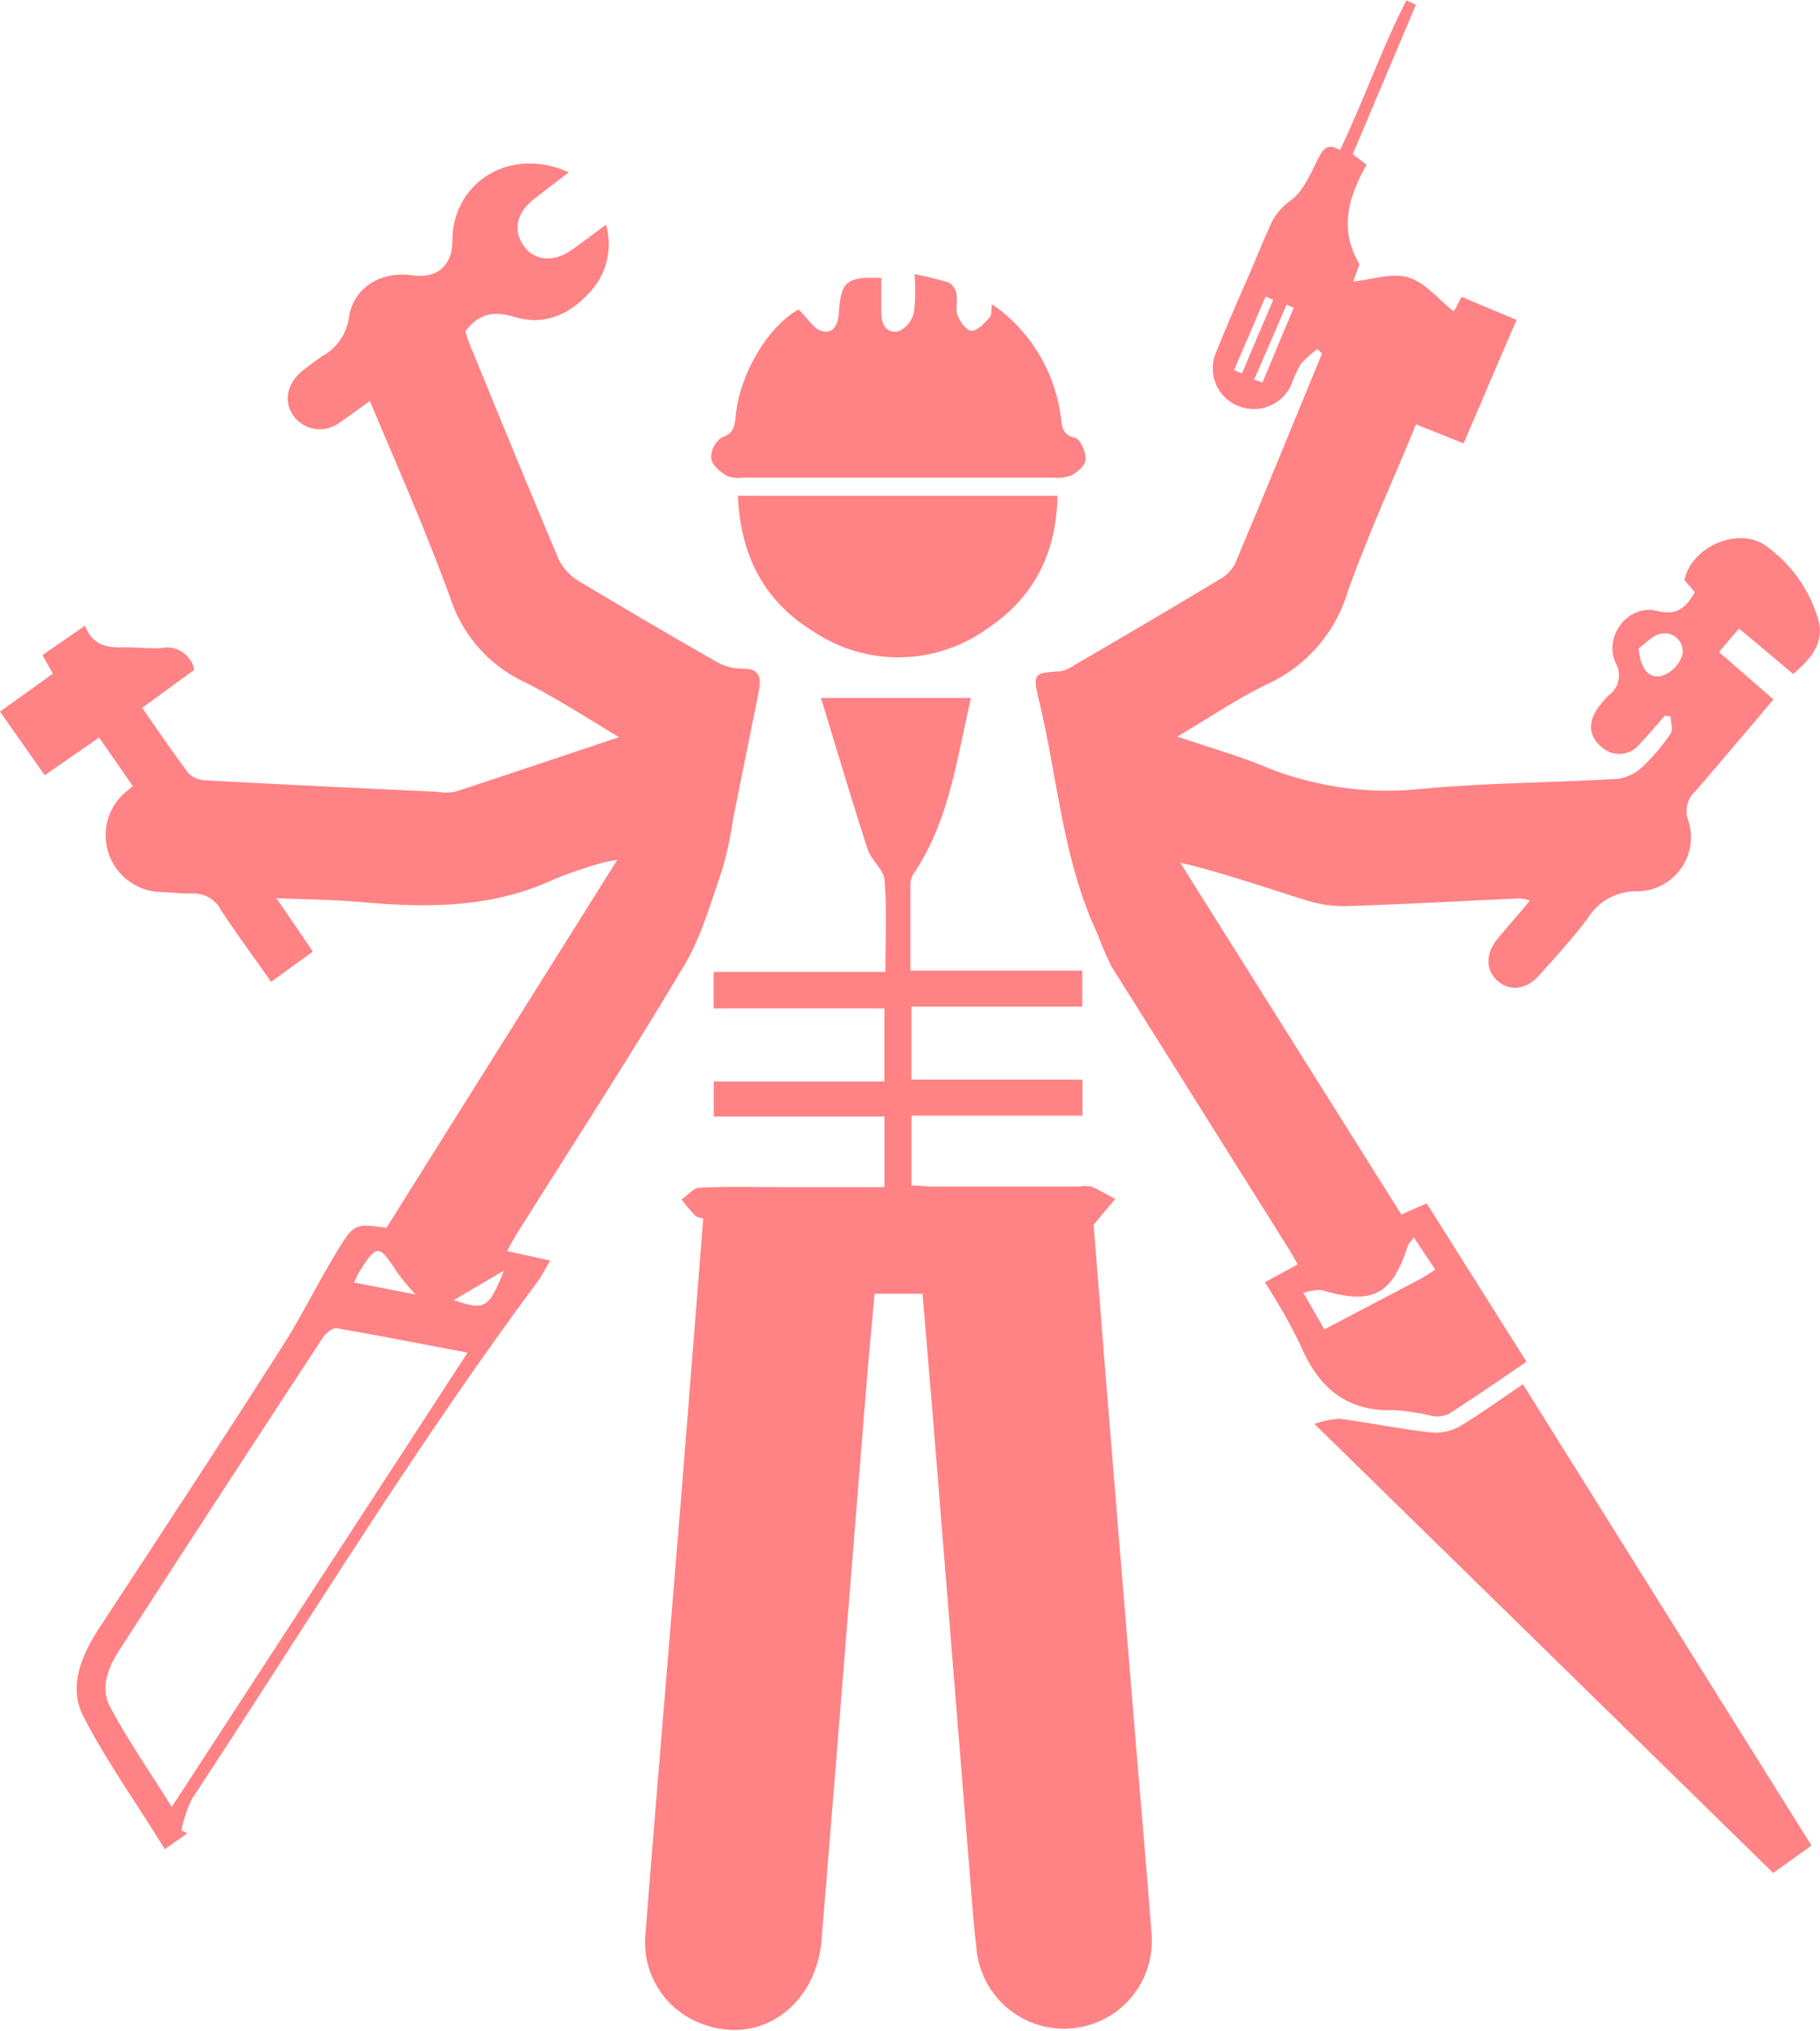 <svg xmlns="http://www.w3.org/2000/svg" viewBox="0 0 174.54 194.76"><defs><style>.cls-1{fill:#ff8285;}</style></defs><g id="Layer_2" data-name="Layer 2"><g id="Layer_1-2" data-name="Layer 1"><path class="cls-1" d="M67.44,116.88c-.32-.11-.61-.13-.76-.29-.47-.49-.89-1-1.32-1.55.57-.39,1.12-1.1,1.71-1.13,2.53-.13,5.08-.06,7.62-.06H84.82v-6.77H68.45v-3.36H84.81v-7H68.44V93.22H84.91c0-3,.15-6-.08-8.83-.08-1-1.28-1.88-1.62-2.93-1.54-4.74-2.95-9.53-4.48-14.52H93.12c-1.36,5.75-2.05,11.62-5.38,16.67a2.22,2.22,0,0,0-.43,1c0,2.77,0,5.55,0,8.48h16.48v3.45H87.4v7h16.41V107H87.41v6.68c.63,0,1.3.12,2,.12h14.1a3.27,3.27,0,0,1,1.13,0c.79.33,1.54.78,2.31,1.18l-2.07,2.48c.37,4.59.78,9.84,1.2,15.08q1.44,17.64,2.9,35.29c.48,5.82,1,11.64,1.44,17.46a8.42,8.42,0,1,1-16.76,1.71c-.24-2-.4-4-.56-6.07l-3.57-44.22c-.34-4.17-.7-8.34-1.06-12.63h-4.6c-.25,2.78-.52,5.6-.75,8.41-1.45,17.84-2.86,35.68-4.33,53.52-.53,6.47-6,10.22-11.52,8.07a8.31,8.31,0,0,1-5.39-8.37c1.14-14.36,2.35-28.71,3.52-43.07Q66.42,129.81,67.44,116.88Z"/><path class="cls-1" d="M166.77,60.28l-1.92,2.25,5.23,4.55c-2.53,3-5,5.9-7.46,8.77a2.55,2.55,0,0,0-.72,2.82A5.18,5.18,0,0,1,157,85.48,5.43,5.43,0,0,0,152.31,88c-1.43,1.93-3.08,3.72-4.68,5.52-1.25,1.41-2.82,1.59-4,.56s-1.18-2.62,0-4.07c1-1.18,2-2.32,3.09-3.64a4.08,4.08,0,0,0-.94-.21c-5.52.25-11,.56-16.55.74a12,12,0,0,1-3.91-.54c-4-1.24-7.91-2.62-12.14-3.63l21.21,33.75,2.43-1.07c3.15,5,6.3,10,9.57,15.19-2.53,1.73-5,3.43-7.44,5a2.72,2.72,0,0,1-1.64.19,23.26,23.26,0,0,0-3.56-.55c-4.7.19-7.38-2.25-9.1-6.37a57.08,57.08,0,0,0-3.35-5.89l3.16-1.72c-.38-.64-.7-1.22-1.06-1.79Q115,106.09,106.6,92.7a28.46,28.46,0,0,1-1.33-3.09c-3.35-7.11-3.83-14.94-5.63-22.44-.62-2.57-.5-2.64,2.08-2.79a3.47,3.47,0,0,0,1.36-.62q6.9-4,13.77-8.13a3.78,3.78,0,0,0,1.57-1.52c2.83-6.71,5.59-13.46,8.36-20.2l-.42-.44a10.27,10.27,0,0,0-1.62,1.45,11.63,11.63,0,0,0-.87,1.89,3.93,3.93,0,0,1-5.23,2.08,3.88,3.88,0,0,1-2-5.13c1.09-2.77,2.33-5.49,3.5-8.23.52-1.22,1-2.45,1.58-3.67a5.58,5.58,0,0,1,2-2.59c1.24-.86,1.95-2.58,2.66-4,.51-1,.94-1.61,2.12-.86,2.29-4.79,4-9.73,6.37-14.37l.92.41-6.06,14.34,1.33,1c-1.7,3-2.7,6.14-.69,9.55L129.77,27c1.75-.17,3.7-.87,5.3-.39s2.89,2.1,4.35,3.26l.75-1.4,5.27,2.21c-1.73,4-3.37,7.87-5.08,11.84l-4.56-1.82c-2.25,5.46-4.66,10.71-6.58,16.13a14.18,14.18,0,0,1-7.56,8.72c-2.9,1.39-5.59,3.23-8.75,5.09,2.9,1,5.51,1.73,8,2.73a31.09,31.09,0,0,0,15,2.33c6.38-.63,12.81-.62,19.21-1a4.3,4.3,0,0,0,2.4-1.16,19.16,19.16,0,0,0,2.7-3.19c.26-.38,0-1.08,0-1.63l-.56-.09c-.79.9-1.55,1.83-2.38,2.69a2.51,2.51,0,0,1-3.74.28c-1.25-1.07-1.22-2.42-.27-3.74a9.2,9.2,0,0,1,1-1.17,2.35,2.35,0,0,0,.67-3.1c-1.18-2.58,1.22-5.68,3.95-5,2,.48,2.78-.33,3.65-1.79l-1-1.16c.66-3.21,5.11-5.13,7.72-3.35a13.29,13.29,0,0,1,5,6.76c.88,2.49-.53,4.07-2.29,5.59l-2.64-2.22ZM127,127.5l9-4.73c.5-.26,1-.57,1.64-1l-2.05-3.09c-.33.45-.53.62-.59.83-1.52,4.72-3.4,5.67-8.28,4.21A5.12,5.12,0,0,0,125,124Zm30.13-65.34c.2,1.92.93,2.94,2.2,2.67a3.1,3.1,0,0,0,2-2,1.72,1.72,0,0,0-2.06-2.05C158.47,60.94,157.74,61.78,157.17,62.16ZM118.35,35.49l.75.33c1-2.35,2-4.71,3-7.07l-.73-.31Zm1.93.91.79.29c1-2.4,2-4.79,3-7.18l-.69-.28Z"/><path class="cls-1" d="M4.29,74.35,0,68.25l5.07-3.64-1-1.78L8.16,60c.73,2,2.26,2.14,3.91,2.08,1.14,0,2.29.15,3.43.07a2.65,2.65,0,0,1,3.13,2.09l-5,3.65c1.5,2.14,2.92,4.24,4.44,6.26a2.41,2.41,0,0,0,1.6.69c7.42.4,14.84.75,22.25,1.1a4.9,4.9,0,0,0,1.71,0c5.1-1.67,10.18-3.38,15.73-5.24-3.32-2-6.15-3.84-9.17-5.34a13.47,13.47,0,0,1-7-8c-2.29-6.3-5-12.43-7.72-18.9-1,.72-1.9,1.38-2.81,2A3.14,3.14,0,0,1,28.23,40c-1.09-1.41-.76-3.22.84-4.49.6-.47,1.21-.93,1.84-1.36a5,5,0,0,0,2.55-3.67c.4-2.92,3.12-4.51,6.09-4.08,2.35.34,3.82-.91,3.83-3.26,0-5.7,5.58-9.15,11.16-6.61-1.19.91-2.27,1.73-3.34,2.57-1.68,1.32-2,3-1,4.45s2.84,1.65,4.55.47c1.08-.75,2.13-1.56,3.37-2.47a6.78,6.78,0,0,1-1.68,6.61c-1.9,2.06-4.34,3.08-7.05,2.25-2-.6-3.4-.4-4.76,1.36.09.29.21.76.39,1.2,2.82,6.86,5.62,13.73,8.51,20.56a5,5,0,0,0,1.92,2.17C59.9,58.37,64.39,61,68.9,63.58a5.2,5.2,0,0,0,2.41.55c1.68,0,1.67,1.05,1.45,2.2-.79,4-1.63,8.08-2.44,12.12a37.92,37.92,0,0,1-1.07,5c-1.1,3.15-2,6.45-3.72,9.28C60.44,101.3,55,109.66,49.71,118.09c-.36.57-.68,1.17-1.09,1.89l4.15.92c-.46.76-.78,1.41-1.2,2-11.9,16-22.21,33-33.17,49.64a12.2,12.2,0,0,0-1,3l.56.3-2.16,1.51C13.14,173,10.26,169,8,164.63c-1.46-2.84-.22-5.82,1.48-8.43,5.89-9,11.82-18,17.63-27.13,1.87-2.92,3.38-6.07,5.18-9,1.67-2.76,1.74-2.71,4.77-2.32L59.19,82.48a12.4,12.4,0,0,0-1.43.27,41.44,41.44,0,0,0-4.67,1.6c-5.86,2.72-12,2.74-18.25,2.18-2.64-.24-5.3-.26-8.33-.39L30,91.26l-4,2.91c-1.64-2.35-3.29-4.57-4.81-6.89A2.93,2.93,0,0,0,18.4,85.7c-.95,0-1.9-.1-2.85-.14A5.45,5.45,0,0,1,12,76l.74-.6L9.5,70.73Zm40.55,55.38c-4.36-.83-8.44-1.63-12.54-2.34-.38-.06-1,.42-1.28.81q-9.84,15-19.6,30.1c-1.07,1.65-1.82,3.63-.86,5.41,1.73,3.24,3.84,6.27,5.91,9.59Zm-5-5.58A24.3,24.3,0,0,1,38.07,122c-1.73-2.68-1.93-2.7-3.63,0-.15.25-.26.53-.48,1Zm3.67.54c3,1,3.34.86,4.81-2.82Z"/><path class="cls-1" d="M173.72,177l-3.67,2.63-44-43.07a8.94,8.94,0,0,1,2.41-.49c3,.39,5.88,1,8.84,1.32a4.76,4.76,0,0,0,2.75-.63c2-1.2,3.9-2.59,6-4Z"/><path class="cls-1" d="M76.59,29.68c.89.87,1.46,1.89,2.25,2.08C80,32.05,80.39,31,80.45,30c.2-3,.69-3.46,4.07-3.35V30c0,1.11.49,2,1.64,1.78A2.63,2.63,0,0,0,87.64,30a17.78,17.78,0,0,0,.06-3.7,30,30,0,0,1,3.29.8,1.59,1.59,0,0,1,.74,1.08c.13.68-.13,1.46.1,2.07s.9,1.49,1.34,1.47c.6,0,1.22-.74,1.74-1.26.2-.2.13-.68.23-1.28a15.53,15.53,0,0,1,6.55,10.5c.17,1,0,2,1.42,2.31.48.12,1,1.31,1,2s-.77,1.25-1.35,1.6a4,4,0,0,1-1.86.21q-14.76,0-29.53,0a3.37,3.37,0,0,1-1.67-.16c-.63-.4-1.4-1-1.49-1.68a2.32,2.32,0,0,1,1-2c1.2-.39,1.23-1.14,1.35-2.12C71,35.6,73.82,31.18,76.59,29.68Z"/><path class="cls-1" d="M70.77,47.55h30.64c-.08,5.47-2.27,9.77-6.71,12.72a14.58,14.58,0,0,1-16.65.32C73.26,57.68,71,53.25,70.77,47.55Z"/></g></g></svg>